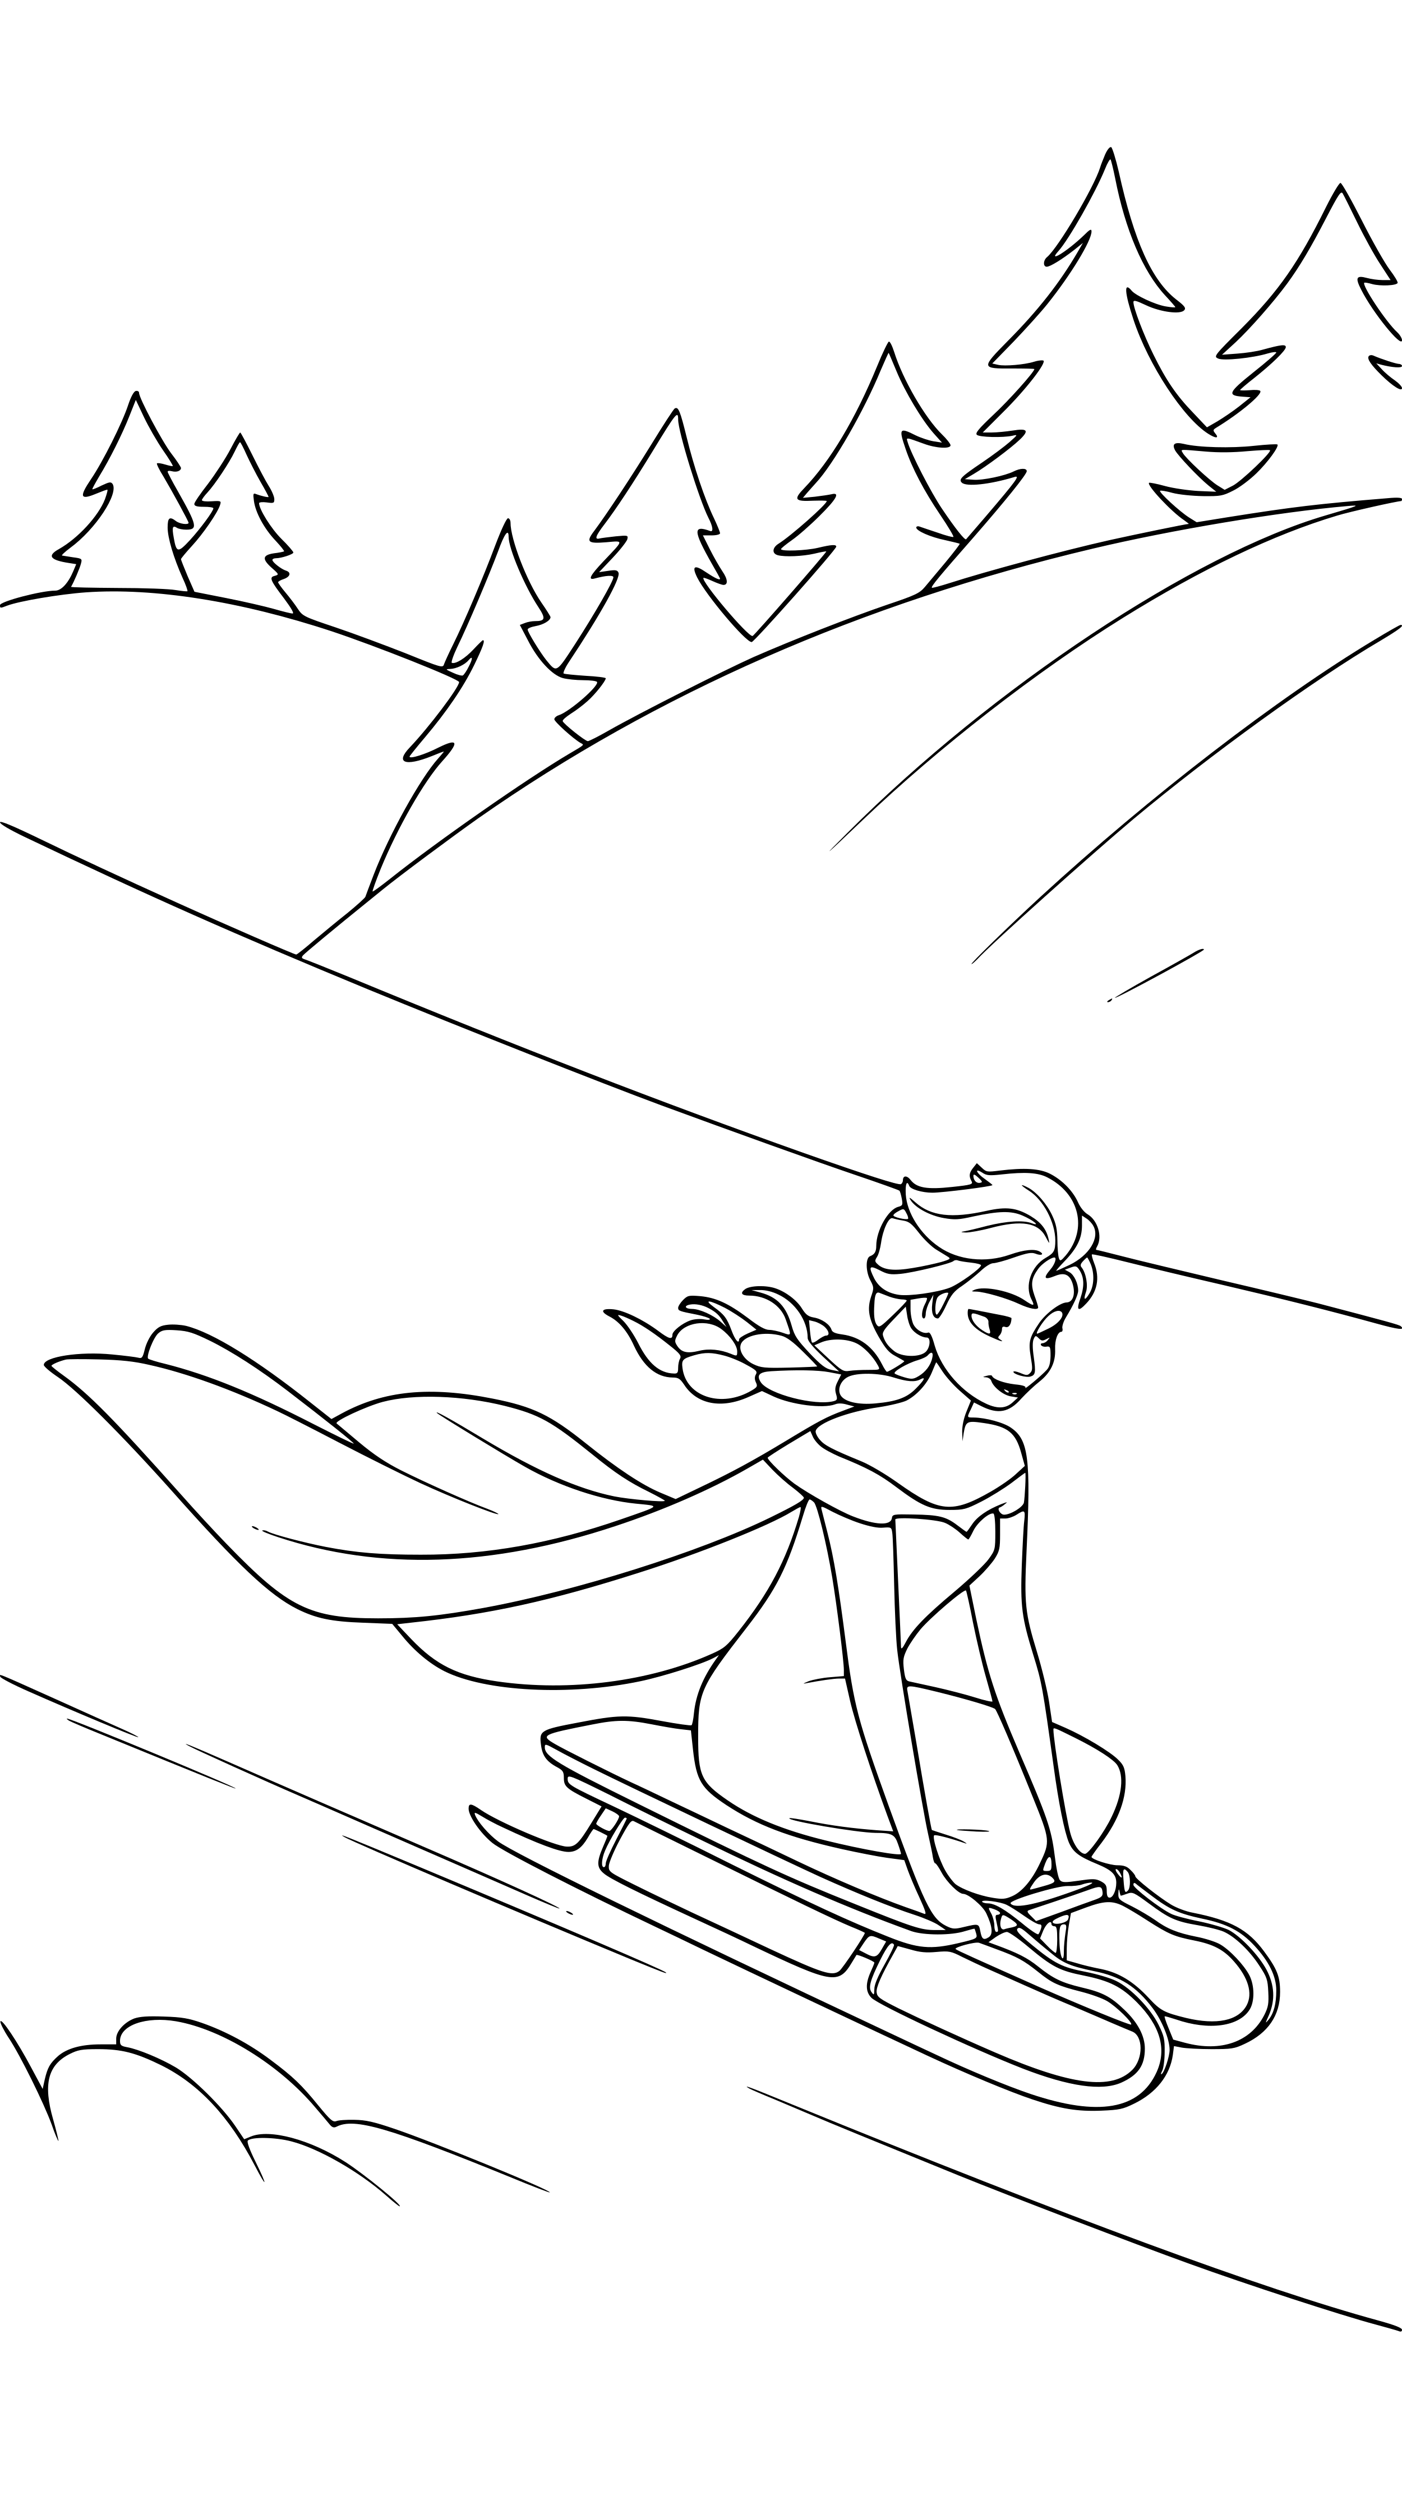 <?xml version="1.0" standalone="no"?>
<!DOCTYPE svg PUBLIC "-//W3C//DTD SVG 20010904//EN"
 "http://www.w3.org/TR/2001/REC-SVG-20010904/DTD/svg10.dtd">
<svg version="1.0" xmlns="http://www.w3.org/2000/svg"
 width="736pt" height="1312pt" viewBox="0 0 736 1312"
 preserveAspectRatio="xMidYMid meet">

<g transform="translate(0,1312) scale(0.1,-0.1)"
fill="#000000" stroke="none">
<path d="M5801 12308 c-10 -24 -22 -54 -26 -68 -33 -105 -220 -420 -278 -469
-21 -17 -22 -51 -2 -51 18 0 81 39 145 89 l45 36 -29 -50 c-93 -159 -206 -304
-365 -464 -142 -144 -141 -146 23 -145 64 0 116 -1 116 -3 0 -15 -135 -166
-217 -242 -76 -72 -94 -94 -85 -103 13 -13 136 -16 187 -5 29 7 29 6 -15 -33
-25 -22 -89 -70 -142 -106 -113 -76 -126 -90 -109 -107 23 -23 146 -10 275 29
33 11 16 -13 -153 -211 -52 -60 -96 -112 -99 -115 -6 -8 -57 56 -127 160 -58
86 -162 288 -180 349 -8 27 -12 27 85 -8 64 -24 140 -28 140 -8 0 7 -20 33
-45 57 -90 88 -206 289 -251 433 -10 31 -22 56 -28 54 -5 -2 -33 -59 -61 -128
-114 -277 -247 -500 -383 -641 -58 -60 -50 -71 47 -66 39 1 71 1 71 -2 0 -17
-188 -183 -252 -223 -34 -21 -37 -52 -5 -61 38 -10 130 -6 192 8 33 8 61 13
63 12 3 -4 -377 -440 -387 -444 -22 -8 -273 289 -258 305 2 2 24 -6 48 -17 24
-11 50 -20 57 -20 25 0 23 30 -6 72 -16 24 -46 76 -66 116 l-36 72 45 0 c26 0
45 5 45 11 0 6 -14 41 -31 77 -50 103 -107 274 -144 426 -34 138 -44 164 -63
152 -6 -3 -61 -88 -123 -189 -107 -173 -233 -364 -300 -454 -44 -58 -34 -67
64 -59 93 8 94 15 -15 -100 -71 -75 -84 -101 -45 -90 59 16 97 18 97 6 0 -21
-100 -194 -200 -349 -101 -155 -97 -153 -152 -86 -32 40 -98 147 -98 161 0 6
19 14 42 18 40 7 78 29 78 47 0 4 -22 39 -49 78 -76 111 -161 331 -161 418 0
12 -6 23 -13 23 -8 0 -35 -58 -67 -142 -62 -166 -162 -401 -221 -520 -23 -46
-44 -93 -48 -104 -6 -21 -13 -19 -201 57 -107 42 -273 104 -368 136 -167 56
-173 59 -199 98 -14 22 -44 61 -65 86 -21 25 -38 49 -38 53 0 4 14 12 30 17
34 12 40 35 11 44 -25 8 -71 44 -71 56 0 5 8 9 18 9 30 0 92 21 92 30 0 5 -28
38 -63 72 -54 54 -117 155 -117 187 0 5 18 7 40 4 37 -5 40 -4 40 17 0 13 -13
44 -29 69 -16 25 -55 99 -87 164 -32 64 -60 117 -63 117 -3 0 -26 -39 -51 -87
-25 -48 -78 -129 -117 -181 -40 -51 -73 -99 -73 -107 0 -11 13 -15 50 -15 28
0 50 -3 50 -8 0 -15 -69 -108 -123 -167 -63 -68 -71 -67 -85 13 -10 55 -6 67
18 51 8 -5 30 -9 48 -9 62 0 56 24 -44 201 -30 52 -54 99 -54 103 0 5 9 6 21
3 26 -7 49 1 49 17 -1 6 -23 40 -51 76 -48 63 -169 290 -169 318 0 7 -7 12
-17 10 -10 -2 -25 -28 -40 -73 -31 -95 -134 -300 -196 -391 -62 -92 -56 -110
26 -76 29 12 56 22 60 22 4 0 -2 -22 -12 -50 -34 -88 -142 -206 -242 -262 -63
-35 -46 -58 53 -73 l38 -6 -15 -36 c-27 -64 -63 -103 -95 -103 -74 0 -290 -57
-290 -76 0 -17 1 -17 37 -3 63 24 275 60 414 70 358 25 812 -47 1289 -204 232
-77 670 -251 670 -267 0 -28 -158 -237 -258 -342 -79 -82 -26 -103 116 -46 34
14 62 25 62 23 0 -1 -14 -18 -30 -36 -93 -103 -257 -399 -338 -609 -22 -58
-42 -110 -44 -117 -2 -6 -44 -44 -94 -85 -51 -40 -130 -106 -177 -145 -46 -40
-88 -73 -92 -73 -10 0 -373 158 -625 272 -290 131 -533 244 -712 331 -151 73
-218 101 -218 91 0 -9 49 -38 128 -76 656 -313 1115 -516 1802 -800 491 -202
1227 -493 1540 -609 375 -138 826 -300 1015 -364 127 -43 233 -81 236 -84 4
-3 9 -22 13 -42 6 -33 4 -37 -18 -43 -53 -13 -116 -124 -116 -205 0 -31 -9
-45 -32 -54 -25 -9 -24 -82 2 -129 18 -35 18 -39 3 -83 -22 -67 -13 -118 39
-210 37 -64 54 -84 88 -102 24 -13 45 -25 47 -27 4 -4 -81 -56 -91 -56 -3 0
-15 18 -26 40 -47 92 -116 143 -208 156 -38 5 -53 12 -57 25 -9 28 -51 57 -93
64 -29 5 -42 15 -62 47 -27 44 -85 88 -139 106 -49 17 -132 15 -159 -4 -28
-20 -20 -34 21 -34 87 0 165 -50 191 -123 32 -91 33 -89 -15 -72 -23 8 -55 15
-71 15 -21 0 -54 18 -111 62 -103 77 -168 107 -250 115 -61 5 -67 4 -91 -20
-14 -14 -26 -33 -26 -41 0 -16 5 -18 98 -36 34 -7 65 -17 68 -22 4 -5 -9 -7
-29 -3 -20 4 -52 2 -72 -5 -42 -14 -95 -56 -95 -75 0 -28 -18 -23 -75 20 -81
60 -179 107 -235 113 -62 6 -72 -11 -22 -37 52 -26 96 -79 130 -154 51 -110
119 -166 203 -167 30 0 39 -6 60 -37 68 -105 197 -129 341 -64 l68 30 62 -29
c94 -43 259 -64 321 -41 17 7 39 6 63 -1 l39 -10 -61 -23 c-84 -31 -127 -54
-294 -155 -179 -108 -288 -167 -454 -246 l-129 -62 -81 34 c-95 40 -224 125
-391 259 -185 148 -275 192 -487 234 -331 66 -572 43 -795 -78 l-53 -29 -109
86 c-283 225 -515 368 -654 403 -26 6 -69 9 -95 6 -38 -4 -53 -12 -79 -42 -18
-21 -36 -58 -43 -87 -11 -44 -15 -49 -34 -44 -11 3 -73 11 -137 17 -170 17
-359 -12 -359 -55 0 -8 33 -36 73 -63 95 -63 341 -309 598 -597 348 -392 514
-548 659 -621 99 -49 177 -66 347 -72 l152 -6 53 -64 c65 -80 145 -146 220
-184 215 -108 659 -131 1030 -53 115 24 321 89 382 121 l30 16 -17 -24 c-67
-94 -104 -184 -114 -280 -3 -33 -9 -62 -13 -64 -4 -3 -75 7 -156 22 -182 34
-227 33 -439 -8 -197 -37 -205 -42 -195 -117 7 -57 29 -88 86 -118 29 -16 34
-24 34 -55 0 -44 12 -56 117 -109 l81 -41 -54 -88 c-66 -108 -84 -125 -129
-123 -61 2 -360 130 -450 192 -52 36 -65 37 -65 7 0 -39 62 -129 125 -180 54
-44 450 -247 860 -442 50 -24 162 -77 250 -120 225 -108 881 -418 1175 -555
200 -93 430 -189 550 -229 149 -50 238 -64 361 -59 96 4 114 8 173 37 115 56
188 148 203 256 l6 46 41 -8 c23 -4 93 -8 156 -8 105 0 120 2 175 28 122 57
185 149 185 272 0 82 -16 121 -84 213 -85 115 -174 163 -374 203 -35 6 -87 26
-115 43 -64 39 -187 136 -187 148 0 5 -11 20 -25 33 -18 19 -35 25 -69 25 -39
0 -136 31 -136 44 0 3 23 36 52 73 92 122 135 241 126 351 -4 44 -10 59 -39
87 -41 41 -177 123 -275 166 l-71 31 -16 107 c-9 58 -37 174 -62 256 -64 210
-69 255 -56 535 23 487 10 583 -81 646 -39 28 -134 53 -195 54 -38 0 -38 -1
-16 44 l16 35 36 -18 c90 -46 148 -35 213 39 24 26 66 66 94 88 59 47 86 101
83 171 -2 47 13 91 33 91 5 0 8 9 5 19 -2 10 6 36 19 57 39 64 64 118 64 140
0 38 -22 84 -46 97 l-24 13 30 11 c27 10 32 9 46 -12 26 -39 27 -86 6 -148
-23 -65 -13 -75 30 -29 59 62 73 135 42 212 -9 23 -14 43 -12 46 3 3 87 -16
187 -41 100 -25 326 -79 504 -120 321 -75 556 -134 800 -201 119 -33 155 -37
131 -15 -8 8 -72 25 -434 120 -63 16 -290 71 -505 121 -214 51 -450 107 -522
126 -73 19 -135 34 -138 34 -3 0 -1 9 5 19 28 52 2 137 -51 168 -18 11 -38 36
-50 63 -26 58 -81 115 -144 148 -55 29 -137 34 -268 18 -64 -8 -69 -8 -93 15
l-26 24 -19 -24 c-21 -26 -24 -44 -9 -70 9 -17 1 -20 -103 -31 -129 -14 -184
-5 -216 36 -20 26 -41 25 -41 -1 0 -8 -5 -17 -10 -20 -12 -7 -186 49 -515 165
-743 264 -1483 550 -2385 923 -113 46 -215 87 -228 91 -19 6 -21 10 -11 22 10
12 184 156 323 268 21 17 64 52 95 77 87 71 363 276 503 375 934 654 2011
1127 3223 1414 416 99 981 193 1340 224 69 6 65 4 -115 -49 -691 -202 -1750
-904 -2510 -1665 -149 -148 -125 -129 80 67 399 380 911 778 1365 1060 412
256 793 438 1125 537 65 20 315 76 336 76 2 0 4 5 4 11 0 7 -25 9 -77 4 -366
-30 -494 -45 -840 -100 l-161 -26 -40 25 c-49 31 -159 132 -152 140 3 3 33 -2
65 -11 34 -9 104 -16 160 -17 92 -1 104 1 159 29 33 16 87 57 121 90 61 59
121 142 111 152 -3 3 -58 0 -123 -7 -119 -13 -292 -9 -368 10 -49 11 -64 0
-46 -34 17 -30 122 -141 176 -185 l40 -32 -95 4 c-52 3 -130 14 -174 26 -43
12 -81 19 -84 17 -13 -13 118 -153 185 -197 15 -11 26 -19 23 -19 -14 0 -275
-54 -411 -84 -246 -55 -657 -166 -843 -226 -50 -16 -92 -27 -94 -25 -6 6 39
60 219 265 163 187 279 330 279 347 0 17 -34 16 -68 -1 -45 -23 -164 -48 -212
-44 l-45 3 46 27 c62 36 195 135 243 181 50 48 40 60 -39 47 -33 -5 -82 -10
-108 -10 l-48 0 103 103 c123 121 238 270 214 275 -9 2 -31 -1 -49 -7 -48 -15
-152 -24 -187 -16 l-31 7 113 116 c62 65 142 153 177 197 121 151 231 331 231
380 0 16 -8 12 -42 -22 -87 -83 -192 -148 -131 -80 54 60 194 307 244 430 12
31 26 54 29 50 3 -5 14 -48 24 -98 53 -272 146 -489 262 -615 30 -32 54 -60
54 -62 0 -3 -23 -1 -52 4 -56 10 -156 57 -177 82 -42 51 -38 -9 10 -154 78
-235 261 -514 392 -597 41 -26 59 -24 36 3 -12 15 -11 18 4 28 122 74 245 176
233 194 -3 5 -28 7 -56 4 -27 -2 -50 -2 -50 1 0 2 33 31 73 62 97 77 167 146
167 163 0 16 -25 13 -120 -13 -30 -9 -91 -18 -135 -21 l-80 -6 72 66 c74 69
199 211 269 306 66 90 123 186 205 344 67 129 79 146 88 130 6 -10 41 -80 77
-154 36 -74 90 -172 120 -217 l54 -83 -43 0 c-23 0 -59 5 -81 11 -56 15 -63 2
-30 -62 59 -118 213 -308 214 -265 0 10 -11 29 -25 42 -59 54 -186 246 -173
260 2 2 21 -1 41 -7 44 -12 129 -8 134 6 2 6 -17 37 -42 70 -25 33 -91 149
-146 258 -55 108 -105 197 -112 197 -7 0 -41 -57 -76 -127 -145 -293 -247
-439 -443 -636 -146 -145 -147 -148 -123 -159 28 -13 182 3 261 27 24 7 44 9
44 5 0 -5 -54 -52 -121 -105 -131 -105 -138 -121 -56 -127 l42 -3 -60 -48
c-33 -26 -85 -61 -115 -79 l-54 -31 -71 75 c-89 92 -143 171 -210 307 -51 103
-105 244 -105 275 0 12 13 9 66 -16 76 -36 182 -50 201 -26 10 11 2 22 -41 55
-129 100 -222 305 -303 672 -16 69 -34 126 -40 129 -8 2 -21 -15 -32 -40z
m-1094 -1138 c45 -108 131 -252 194 -324 l44 -49 -45 7 c-24 4 -66 18 -93 31
-85 43 -90 37 -53 -71 34 -101 96 -219 181 -345 42 -62 73 -114 70 -117 -2 -3
-40 7 -82 22 -43 14 -86 29 -95 32 -10 4 -18 1 -18 -5 0 -17 74 -50 152 -66
39 -9 74 -17 76 -19 2 -2 -32 -46 -75 -98 -43 -51 -91 -109 -108 -129 -27 -32
-49 -43 -195 -92 -188 -64 -500 -186 -705 -276 -152 -68 -601 -295 -759 -385
-54 -31 -104 -56 -110 -56 -14 0 -128 91 -132 105 -2 6 18 23 44 40 26 16 65
46 86 65 39 34 96 106 96 120 0 4 -48 10 -106 13 -58 4 -110 9 -115 12 -4 3 7
29 26 58 169 254 273 442 262 471 -6 14 -15 16 -54 10 l-48 -7 71 75 c39 41
73 85 77 97 5 22 4 22 -61 16 -37 -4 -75 -9 -84 -11 -29 -8 -21 14 25 74 61
80 148 212 252 382 124 204 135 217 135 168 0 -64 110 -419 159 -516 24 -46
27 -76 9 -69 -91 33 -89 1 9 -172 24 -41 43 -76 43 -78 0 -10 -24 1 -71 32
-64 44 -79 35 -49 -26 47 -94 254 -339 286 -339 13 0 444 485 444 501 0 12
-24 11 -95 -6 -63 -15 -195 -20 -195 -7 0 4 26 25 57 47 32 22 97 79 145 127
90 89 110 126 63 114 -13 -3 -53 -9 -87 -13 l-63 -6 20 24 c11 13 33 37 48 54
91 97 253 379 341 593 22 51 40 91 41 90 2 -2 20 -46 42 -98z m-3852 -412 c31
-44 54 -82 52 -84 -2 -2 -20 2 -40 8 -20 6 -39 9 -43 6 -3 -3 12 -34 34 -69
45 -76 132 -235 132 -243 0 -12 -47 -6 -66 9 -34 26 -44 18 -44 -34 0 -53 31
-158 78 -263 17 -36 28 -68 26 -71 -2 -2 -30 1 -62 6 -31 6 -168 11 -304 11
-137 1 -247 3 -245 6 14 23 47 100 52 122 7 25 5 27 -42 33 -26 4 -52 8 -57 9
-5 1 14 19 42 40 133 97 256 284 223 336 -9 12 -16 11 -57 -8 -25 -13 -48 -22
-49 -20 -2 2 15 32 36 68 55 90 120 219 159 318 l33 83 43 -91 c24 -50 68
-127 99 -172z m439 -24 c17 -37 49 -100 73 -142 24 -41 43 -77 43 -80 0 -4
-37 4 -66 15 -15 6 -16 1 -11 -36 8 -61 54 -146 113 -208 28 -30 48 -55 45
-57 -3 -2 -27 -7 -53 -10 -60 -9 -63 -30 -13 -75 41 -36 41 -37 15 -44 -28 -7
-19 -26 52 -119 38 -51 53 -78 44 -78 -9 0 -53 11 -98 24 -46 13 -158 39 -250
57 l-167 33 -36 82 c-19 45 -35 86 -35 89 0 4 26 35 57 69 59 64 135 174 148
215 7 22 6 23 -44 20 -28 -2 -51 0 -51 6 0 5 13 23 29 40 39 42 115 156 143
215 13 27 25 49 28 49 3 0 18 -29 34 -65z m5036 16 c68 -6 144 -5 218 2 62 5
116 8 119 5 10 -10 -152 -164 -195 -186 l-43 -22 -37 23 c-41 25 -169 144
-183 171 -11 20 -21 19 121 7z m-3660 -447 c0 -62 84 -260 156 -369 40 -61 37
-74 -18 -74 -15 0 -38 -4 -53 -10 l-26 -10 43 -82 c52 -102 127 -182 183 -197
22 -6 70 -11 107 -11 37 0 69 -4 72 -9 13 -20 -146 -158 -201 -175 -13 -4 -23
-14 -23 -21 0 -13 99 -102 137 -124 21 -11 25 -8 -57 -56 -222 -131 -696 -461
-943 -658 -48 -38 -89 -68 -91 -66 -2 2 17 56 43 120 88 214 226 457 323 564
91 101 84 123 -21 71 -68 -35 -151 -61 -151 -47 0 3 37 49 81 101 114 135 201
262 259 381 45 93 58 129 45 129 -2 0 -25 -22 -50 -49 -44 -47 -93 -77 -113
-70 -5 2 8 40 29 84 54 110 168 379 214 502 33 92 55 121 55 76z m-209 -681
c-11 -23 -25 -43 -31 -47 -5 -3 -29 3 -52 14 -40 18 -41 19 -15 20 32 1 77 22
97 46 22 26 23 9 1 -33z m2798 -2666 c123 14 191 9 238 -15 170 -86 214 -271
98 -410 -26 -30 -30 -32 -36 -15 -4 11 -8 53 -8 94 -1 58 -7 87 -27 130 -27
59 -82 123 -126 146 -46 24 -44 15 3 -15 76 -48 139 -167 139 -262 0 -53 -7
-66 -49 -90 -78 -44 -113 -147 -76 -219 19 -37 12 -37 -37 -4 -68 47 -210 77
-263 54 -17 -7 -16 -9 10 -9 43 -1 161 -35 225 -65 54 -25 100 -34 100 -18 0
4 -8 32 -19 61 -21 60 -17 91 19 141 18 26 67 60 85 60 14 0 3 -35 -20 -62
-41 -48 -33 -58 26 -34 48 19 75 6 90 -42 16 -54 2 -97 -32 -98 -34 -1 -108
-57 -143 -107 -52 -77 -58 -99 -45 -178 10 -60 10 -72 -3 -85 -14 -14 -19 -14
-52 0 -20 8 -36 11 -36 6 0 -13 67 -32 89 -25 27 8 29 21 18 102 -7 47 -7 79
-1 94 9 20 11 21 27 5 14 -14 20 -15 39 -5 21 11 22 11 9 -4 -7 -10 -20 -17
-28 -17 -8 0 -11 -5 -8 -10 4 -6 16 -10 28 -8 20 3 22 -1 22 -49 -1 -37 -6
-58 -20 -73 -26 -29 -121 -108 -112 -94 4 8 -13 14 -55 18 -59 7 -112 26 -120
44 -1 5 -14 5 -28 1 -23 -6 -23 -7 -3 -8 12 -1 24 -9 27 -19 11 -33 64 -75
103 -81 l37 -6 -24 -22 c-37 -36 -81 -39 -142 -11 -127 59 -234 179 -271 305
-14 51 -25 72 -34 69 -23 -9 -62 12 -78 43 -8 17 -15 52 -15 80 l0 49 41 7
c22 4 42 5 45 2 2 -2 -2 -17 -11 -33 -17 -33 -20 -74 -5 -74 6 0 10 12 10 28
1 15 10 43 21 62 l19 35 -6 -48 c-6 -47 5 -77 30 -77 6 0 26 31 43 68 26 56
41 75 85 104 29 20 72 55 96 77 25 24 53 41 66 41 12 0 62 13 109 30 70 24 92
28 113 20 30 -12 47 -4 24 10 -26 17 -84 11 -158 -15 -128 -45 -273 -29 -373
41 -98 67 -168 179 -174 275 -3 55 6 77 18 45 7 -18 68 -36 122 -36 53 0 315
33 315 40 -1 3 -19 17 -40 32 -45 31 -57 61 -13 33 22 -15 37 -16 102 -9z
m-114 -44 c-19 -4 -35 13 -35 37 0 10 8 7 26 -10 22 -20 23 -25 9 -27z m-378
-189 c-8 -7 -77 8 -77 18 0 5 12 15 28 23 25 14 28 13 40 -11 8 -13 11 -27 9
-30z m973 -38 c34 -63 -22 -154 -125 -204 -36 -17 -68 -31 -70 -31 -3 0 18 24
46 53 64 67 89 119 89 185 l0 52 23 -15 c13 -8 30 -26 37 -40z m-1000 29 c32
-5 46 -16 85 -66 25 -32 65 -71 89 -86 24 -15 52 -32 62 -38 17 -10 12 -14
-36 -28 -30 -8 -96 -23 -147 -31 -99 -17 -156 -11 -187 21 -14 13 -14 18 -2
37 8 12 17 45 21 72 10 72 41 139 61 131 9 -3 33 -9 54 -12z m986 -229 c20
-49 18 -114 -7 -154 -24 -40 -33 -36 -18 8 12 34 0 100 -23 129 -8 9 -6 18 7
32 10 11 20 20 22 20 2 0 11 -16 19 -35z m-628 8 c28 -3 52 -9 52 -14 0 -16
-117 -100 -165 -118 -68 -25 -212 -45 -266 -37 -61 9 -104 38 -129 85 -32 64
-27 72 28 44 40 -21 56 -24 109 -19 71 7 263 54 278 67 5 5 16 7 25 3 8 -3 39
-8 68 -11z m-1013 -167 c89 -41 155 -138 155 -228 0 -16 25 -46 82 -100 l83
-76 -40 8 c-32 7 -55 25 -116 89 -65 70 -78 89 -93 143 -28 100 -75 150 -164
174 l-47 13 45 0 c27 1 65 -8 95 -23z m585 -12 c19 -7 47 -13 63 -14 15 0 27
-3 27 -6 0 -4 -32 -38 -72 -76 -66 -63 -73 -68 -85 -52 -13 18 -17 50 -13 109
2 51 10 67 28 59 10 -4 33 -13 52 -20z m283 -38 c-15 -31 -31 -56 -35 -56 -13
0 -9 75 5 92 10 14 46 28 55 22 2 -1 -9 -27 -25 -58z m-1148 -20 c36 -19 88
-53 116 -75 l50 -40 -46 -20 c-25 -11 -45 -25 -45 -30 0 -29 -21 -5 -40 47
-24 64 -38 83 -94 123 -54 40 -22 36 59 -5z m-85 -2 c38 -20 55 -36 75 -69
l19 -30 -30 27 c-38 35 -111 68 -151 68 -37 0 -45 17 -10 23 28 5 65 -2 97
-19z m1064 -106 c17 -25 55 -48 81 -48 23 0 18 -54 -6 -76 -32 -29 -125 -27
-164 4 -33 26 -49 48 -59 80 -6 18 4 34 56 88 l63 66 7 -45 c3 -24 13 -56 22
-69z m791 83 c12 -21 -19 -59 -71 -84 -30 -15 -57 -27 -59 -27 -12 0 30 67 58
92 29 28 61 36 72 19z m-2250 -44 c53 -26 116 -69 192 -130 52 -41 61 -53 53
-68 -6 -10 -10 -31 -10 -48 0 -26 -4 -31 -22 -30 -76 2 -134 52 -188 160 -22
43 -56 94 -77 115 -34 33 -35 36 -13 29 14 -4 43 -17 65 -28z m1003 -30 c25
-23 29 -47 8 -47 -7 0 -25 -10 -40 -21 -15 -12 -30 -19 -33 -15 -4 3 -8 31
-11 62 l-5 55 29 -7 c16 -4 39 -16 52 -27z m-541 -13 c47 -35 83 -87 83 -117
0 -25 -1 -26 -32 -13 -56 23 -116 29 -168 16 -62 -15 -92 -8 -114 25 -15 23
-15 28 -1 56 36 69 161 87 232 33z m-2685 -61 c114 -56 263 -152 409 -264 193
-148 349 -272 346 -276 -2 -2 -96 44 -208 101 -325 167 -555 260 -779 317 -47
11 -88 24 -92 28 -12 11 29 115 54 134 19 16 35 19 95 15 62 -4 88 -13 175
-55z m3001 26 c27 -7 62 -33 113 -84 41 -40 74 -75 74 -77 0 -1 -66 -4 -146
-6 -131 -3 -149 -1 -189 18 -48 23 -78 70 -66 104 17 48 124 70 214 45z m392
-39 c40 -19 88 -69 114 -117 12 -23 11 -23 -51 -23 -35 0 -79 -2 -98 -5 -32
-5 -41 0 -110 64 l-75 70 35 15 c51 22 135 20 185 -4z m-693 -65 c31 -8 83
-29 116 -48 52 -28 59 -35 50 -51 -7 -12 -7 -26 0 -41 10 -21 7 -26 -22 -43
-157 -93 -343 -34 -363 116 -6 44 0 51 62 69 56 16 92 15 157 -2z m1092 -12
c-8 -39 -36 -75 -72 -96 -27 -16 -36 -17 -74 -6 -24 7 -47 16 -51 20 -11 9 65
54 121 70 23 7 47 18 53 26 19 22 30 15 23 -14z m-4109 -37 c190 -42 429 -128
670 -242 33 -15 180 -90 326 -166 146 -76 337 -171 425 -212 162 -75 403 -170
410 -163 3 2 -24 15 -58 28 -93 34 -328 139 -453 202 -79 40 -141 81 -220 147
-60 51 -114 95 -118 99 -12 12 156 90 242 113 163 43 419 34 641 -21 182 -46
243 -80 460 -255 121 -99 195 -147 298 -197 45 -23 82 -43 82 -46 0 -9 -190 8
-265 23 -191 39 -406 134 -690 304 -166 100 -260 152 -240 133 15 -14 356
-222 460 -281 181 -103 403 -176 583 -194 131 -13 136 -8 -80 -83 -361 -125
-701 -186 -1049 -185 -215 0 -338 10 -499 41 -113 22 -272 64 -303 80 -10 6
-23 9 -30 6 -7 -2 31 -18 83 -35 535 -176 1123 -157 1770 58 249 82 502 192
695 303 l80 46 50 -53 c28 -29 76 -72 108 -95 31 -24 57 -47 57 -52 0 -13 -48
-41 -177 -104 -368 -180 -1022 -386 -1503 -474 -232 -42 -359 -55 -555 -55
-358 0 -471 55 -795 390 -63 65 -171 182 -239 259 -352 395 -486 531 -617 625
-35 25 -63 48 -64 51 0 7 39 24 75 33 11 3 90 3 175 1 116 -3 183 -10 265 -29z
m4164 -36 c18 -27 58 -72 90 -100 l58 -51 -23 -57 c-15 -36 -23 -75 -23 -107
l2 -50 6 43 c11 63 17 66 106 53 126 -18 167 -51 196 -157 l19 -68 -47 -43
c-25 -24 -85 -65 -132 -92 -203 -116 -269 -109 -489 47 -63 45 -146 94 -190
112 -156 64 -193 84 -218 113 -14 16 -24 37 -22 46 8 41 169 102 331 125 59 9
125 25 146 35 54 28 108 87 133 148 12 29 22 53 23 53 1 0 16 -22 34 -50z
m-596 -2 l63 -12 -18 -36 c-14 -27 -16 -43 -9 -67 8 -27 6 -32 -12 -37 -98
-26 -342 37 -383 99 -24 37 -9 54 54 58 132 8 247 6 305 -5z m339 -28 c71 -22
110 -25 139 -10 31 17 22 -3 -23 -48 -47 -48 -101 -68 -213 -78 -88 -8 -159 8
-181 41 -20 31 -2 79 39 99 46 22 161 21 239 -4z m603 -78 c-3 -3 -11 0 -18 7
-9 10 -8 11 6 5 10 -3 15 -9 12 -12z m42 -8 c-3 -3 -12 -4 -19 -1 -8 3 -5 6 6
6 11 1 17 -2 13 -5z m-1029 -275 c16 -14 61 -38 98 -54 146 -59 212 -94 299
-160 130 -98 181 -120 280 -120 75 0 86 3 167 44 47 24 118 68 157 97 39 30
72 54 73 54 5 0 -2 -132 -7 -157 -6 -24 -70 -63 -104 -63 -19 0 -39 32 -23 38
5 1 18 9 28 18 16 12 13 12 -21 -1 -72 -29 -125 -65 -152 -106 -14 -21 -27
-39 -29 -39 -2 0 -24 16 -49 35 -59 45 -96 54 -230 56 -104 2 -110 1 -113 -19
-6 -41 -86 -37 -204 9 -68 26 -237 121 -308 172 -54 40 -140 123 -140 136 0 3
51 36 112 73 l112 67 12 -27 c6 -16 25 -39 42 -53z m-35 -294 c18 -18 67 -221
96 -395 24 -145 61 -440 61 -485 l0 -32 -72 -6 c-40 -3 -91 -13 -113 -21 -31
-13 -33 -15 -10 -10 68 13 142 24 170 24 l31 0 27 -119 c25 -108 113 -376 195
-600 l31 -83 -87 6 c-129 10 -235 24 -350 47 -57 11 -106 19 -108 16 -14 -13
356 -76 452 -77 85 0 101 -8 118 -58 9 -25 16 -49 16 -52 0 -13 -209 24 -395
70 -221 54 -386 122 -514 210 -140 96 -156 131 -156 335 0 235 10 257 253 570
160 206 214 314 297 588 14 48 30 87 35 87 5 0 15 -7 23 -15z m241 -110 c52
-17 95 -26 123 -23 41 3 43 2 47 -27 3 -16 7 -140 10 -275 3 -135 10 -288 16
-340 13 -123 135 -848 162 -965 11 -49 23 -105 25 -122 3 -18 8 -33 13 -33 4
0 19 -22 34 -50 26 -48 89 -110 112 -110 28 0 104 -64 122 -103 32 -68 36
-110 12 -125 -27 -17 -36 -10 -44 33 -8 39 -9 39 -86 21 -49 -12 -59 -11 -92
5 -80 40 -115 113 -304 634 -161 447 -182 525 -224 855 -38 295 -62 442 -96
575 -14 55 -28 110 -31 122 -5 21 -2 20 58 -12 35 -18 100 -46 143 -60z m-320
33 c-69 -231 -156 -396 -317 -600 -62 -78 -75 -89 -140 -118 -324 -145 -746
-200 -1127 -145 -208 30 -321 86 -451 222 l-74 78 70 8 c418 45 734 114 1201
263 313 99 681 246 799 319 22 13 43 25 47 25 4 0 0 -23 -8 -52z m1183 -20
c-4 -29 -9 -134 -13 -233 -8 -216 0 -276 61 -473 44 -142 48 -165 106 -582 26
-193 57 -345 80 -400 22 -51 52 -74 152 -115 74 -31 97 -54 97 -97 0 -39 -17
-78 -35 -78 -10 0 -15 10 -15 35 0 29 -5 37 -31 51 -28 14 -41 14 -116 3 -71
-10 -86 -10 -98 2 -9 8 -20 62 -29 135 -17 134 -38 196 -184 534 -131 306
-166 414 -227 702 l-36 176 52 48 c29 27 65 69 81 93 25 40 28 54 28 128 l0
83 28 0 c15 0 41 9 57 19 45 29 48 26 42 -31z m-152 -59 c0 -91 -1 -95 -35
-142 -19 -27 -98 -102 -176 -168 -158 -132 -224 -201 -259 -268 -16 -31 -24
-40 -25 -26 0 11 -7 164 -15 340 -8 176 -15 325 -15 330 0 15 218 1 261 -18
20 -8 55 -31 77 -51 22 -20 42 -36 45 -36 3 0 15 21 27 46 21 43 83 96 105 90
6 -2 10 -43 10 -97z m-117 -476 c18 -89 48 -217 67 -283 19 -67 35 -125 35
-130 0 -4 -42 5 -92 21 -51 16 -145 40 -208 54 -63 14 -125 27 -137 30 -17 4
-22 15 -28 64 -6 51 -3 65 18 108 14 27 45 72 69 101 51 61 230 214 239 204 3
-4 20 -80 37 -169z m-188 -363 c150 -37 292 -79 304 -90 10 -10 87 -188 198
-463 91 -225 92 -232 37 -347 -41 -87 -93 -149 -145 -172 -36 -16 -52 -17
-101 -9 -71 11 -162 45 -197 72 -13 11 -38 43 -54 72 -32 56 -69 173 -58 184
6 6 88 -16 161 -41 13 -5 12 -2 -5 8 -14 9 -56 25 -95 37 -38 12 -71 23 -73
24 -3 3 -36 183 -81 455 -23 135 -44 257 -47 273 -7 35 -1 35 156 -3z m-1500
-170 c56 -11 125 -23 154 -26 l53 -6 11 -102 c18 -161 42 -202 175 -290 160
-105 325 -168 606 -231 81 -18 188 -39 238 -46 l90 -12 18 -51 c10 -28 37 -93
61 -144 33 -72 39 -92 26 -87 -9 4 -53 20 -97 35 -144 51 -373 148 -568 241
-106 51 -271 129 -367 174 -96 46 -233 111 -305 145 -71 34 -163 78 -203 96
-115 54 -350 172 -398 200 -79 46 -70 51 196 103 124 25 187 25 310 1z m2221
-70 c119 -59 205 -115 224 -144 36 -57 26 -157 -29 -271 -37 -79 -121 -195
-140 -195 -27 0 -62 50 -78 112 -24 90 -88 483 -88 540 0 13 4 11 111 -42z
m-2526 -164 c200 -99 999 -479 1191 -567 198 -89 371 -159 497 -200 49 -16
105 -40 125 -54 l37 -25 -56 0 c-74 0 -117 14 -417 135 -356 143 -468 194
-1143 528 -419 207 -489 249 -489 296 0 20 3 19 63 -14 34 -19 121 -64 192
-99z m565 -373 c430 -210 773 -359 1105 -479 63 -22 209 -23 280 0 27 8 50 14
51 13 1 -1 5 -13 9 -27 6 -24 3 -26 -95 -49 -145 -34 -212 -28 -365 33 -205
81 -405 173 -830 384 -225 113 -500 247 -610 299 -237 112 -245 116 -245 147
0 23 11 19 213 -81 116 -59 336 -167 487 -240z m-430 124 c0 -16 -41 -77 -51
-77 -15 0 -69 30 -69 38 0 4 11 24 25 44 l25 37 35 -16 c19 -9 35 -21 35 -26z
m-615 -56 c191 -90 302 -131 349 -131 41 0 70 21 102 75 14 25 28 45 30 45 5
0 66 -30 72 -35 2 -1 -9 -28 -23 -60 -33 -77 -33 -107 5 -138 32 -28 174 -98
475 -237 105 -48 244 -113 310 -145 412 -196 447 -202 516 -87 12 20 24 39 25
41 4 5 94 -33 94 -40 0 -4 -9 -26 -20 -50 -27 -61 -26 -104 5 -135 38 -38 533
-269 794 -371 243 -94 415 -119 517 -74 89 40 124 90 124 179 0 66 -37 137
-108 204 -72 69 -114 91 -225 117 -104 25 -148 46 -229 111 -55 44 -106 70
-221 112 l-38 14 38 27 c22 15 48 27 59 27 10 0 62 -36 114 -80 124 -104 164
-124 290 -149 136 -28 196 -58 278 -140 123 -124 158 -246 104 -366 -90 -198
-306 -235 -663 -115 -122 41 -327 126 -489 203 -52 24 -169 79 -260 122 -1190
560 -1957 935 -2045 1000 -50 37 -107 103 -121 139 -6 16 -1 15 37 -8 24 -15
71 -40 104 -55z m655 44 c0 -2 -25 -52 -55 -110 -30 -58 -55 -114 -55 -125 0
-11 -4 -20 -10 -20 -15 0 -12 43 6 86 23 56 95 174 105 174 5 0 9 -2 9 -5z
m425 -205 c468 -231 661 -324 752 -362 40 -16 73 -31 73 -33 0 -12 -115 -184
-133 -199 -37 -30 -88 -14 -363 114 -143 67 -326 153 -409 191 -82 39 -215
102 -295 142 -143 71 -145 72 -144 104 1 17 27 79 58 137 48 89 60 105 74 97
9 -5 184 -91 387 -191z m1805 -36 c0 -29 -3 -34 -24 -34 -24 0 -24 0 -9 40 18
46 33 44 33 -6z m360 -45 c16 -30 8 -31 -13 -3 -10 13 -13 24 -8 24 6 0 15 -9
21 -21z m40 6 c15 -18 16 -83 1 -98 -15 -15 -18 -9 -23 56 -5 58 0 68 22 42z
m-395 -31 c20 -20 13 -27 -45 -43 -25 -7 -53 -15 -63 -17 -15 -5 -13 2 10 35
31 45 69 54 98 25z m150 -55 c-222 -83 -350 -111 -370 -79 -10 16 245 93 300
91 28 -1 62 3 75 8 14 5 36 10 50 10 14 0 -10 -13 -55 -30z m369 -38 c96 -73
145 -95 266 -121 131 -27 204 -65 276 -143 76 -82 114 -160 114 -234 0 -70
-13 -119 -40 -153 -19 -23 -19 -22 2 25 33 78 29 156 -13 236 -40 76 -137 177
-198 209 -24 12 -95 33 -158 46 -62 12 -128 30 -145 39 -57 27 -198 136 -198
152 0 11 4 13 13 6 6 -6 43 -33 81 -62z m-256 18 c2 -20 -4 -27 -40 -40 -24
-8 -103 -37 -176 -64 l-133 -48 -26 26 c-21 20 -23 27 -12 31 8 3 68 23 134
45 66 22 145 49 175 60 65 24 74 23 78 -10z m96 -19 c2 0 17 5 34 11 28 10 35
6 114 -52 105 -78 140 -94 258 -114 52 -9 113 -24 135 -34 58 -26 136 -100
186 -178 40 -60 44 -74 47 -138 3 -61 0 -79 -21 -121 -72 -141 -227 -196 -415
-146 l-63 17 -24 59 c-14 33 -23 61 -21 63 1 2 28 -6 59 -16 173 -60 333 -38
388 53 26 43 25 125 -2 178 -27 53 -103 134 -154 163 -22 13 -78 31 -125 40
-100 20 -154 42 -218 89 -26 18 -80 50 -119 70 -69 34 -73 38 -72 69 1 23 3
26 6 10 2 -13 6 -23 7 -23z m-599 -48 c17 -8 58 -34 92 -58 34 -24 69 -44 78
-44 12 0 15 -6 10 -22 -4 -13 -10 -26 -14 -30 -4 -4 -43 22 -86 58 -90 73
-143 104 -179 104 -14 0 -27 4 -30 8 -8 14 96 1 129 -16z m610 -5 c22 -11 81
-46 130 -78 111 -71 139 -83 245 -104 100 -20 154 -48 208 -110 75 -85 99
-167 67 -229 -43 -82 -158 -106 -320 -67 -113 28 -133 38 -195 105 -80 86
-156 132 -248 151 -42 8 -101 22 -129 31 l-53 15 0 61 c0 34 5 90 11 124 l11
63 81 30 c93 34 135 36 192 8z m-645 -38 c0 -5 -6 -9 -14 -9 -11 0 -12 -8 -5
-37 11 -49 11 -53 -1 -53 -5 0 -10 15 -10 33 0 17 -7 45 -15 61 -20 37 -20 37
15 25 17 -6 30 -15 30 -20z m357 -33 c-7 -18 -66 -31 -79 -18 -7 7 4 16 33 29
43 19 56 16 46 -11z m-302 2 c42 -28 43 -36 8 -44 -16 -3 -34 -7 -41 -10 -17
-5 -26 20 -18 51 8 30 8 30 51 3z m215 -28 c0 -5 7 -10 15 -10 12 0 15 -14 15
-70 0 -38 -4 -70 -8 -70 -4 0 -25 17 -45 38 l-37 38 17 42 c16 37 43 58 43 32z
m73 -47 c-4 -27 -8 -67 -8 -91 1 -73 -20 -40 -23 38 -3 83 1 100 23 100 14 0
15 -7 8 -47z m-80 -100 c66 -56 106 -73 232 -99 136 -27 221 -81 306 -194 49
-65 89 -163 89 -219 0 -34 -28 -119 -42 -127 -5 -4 -4 4 3 17 7 13 13 58 13
99 1 66 -3 84 -32 143 -42 85 -146 193 -223 230 -30 15 -101 36 -157 47 -126
24 -165 44 -281 139 -71 58 -88 77 -80 88 9 10 21 4 60 -30 27 -23 77 -66 112
-94z m-897 72 l36 -15 -23 -40 c-25 -44 -38 -48 -86 -22 l-33 17 25 38 c29 42
32 43 81 22z m616 -56 c107 -39 143 -59 217 -118 74 -60 103 -73 228 -105 51
-13 112 -35 135 -49 48 -28 135 -113 126 -123 -6 -5 -257 98 -478 195 -335
149 -436 194 -443 201 -11 9 103 40 123 33 8 -3 50 -18 92 -34z m-539 24 c3
-5 -20 -51 -49 -103 -36 -64 -54 -106 -54 -130 -1 -32 -2 -33 -14 -17 -19 24
-8 63 45 170 39 78 60 101 72 80z m223 -38 c67 6 76 4 135 -26 35 -17 98 -47
139 -65 41 -18 131 -58 200 -89 69 -31 179 -79 245 -106 66 -28 156 -67 200
-86 44 -19 92 -39 107 -45 60 -22 61 -143 2 -202 -108 -108 -321 -81 -719 91
-183 79 -402 180 -510 233 -97 49 -110 58 -113 83 -3 26 23 86 89 203 l22 40
66 -18 c50 -15 83 -18 137 -13z"/>
<path d="M4781 6820 c26 -40 100 -80 173 -93 58 -10 79 -9 154 8 135 29 200
31 260 5 56 -24 98 -59 48 -40 -45 17 -132 11 -234 -14 -53 -14 -108 -27 -122
-29 -19 -3 -16 -5 11 -6 19 0 78 10 130 24 163 43 250 28 289 -48 19 -36 21
-38 15 -12 -11 53 -40 89 -94 122 -74 44 -127 51 -231 28 -184 -41 -293 -28
-374 44 -32 28 -37 31 -25 11z"/>
<path d="M5080 6229 c0 -49 39 -89 119 -125 55 -25 77 -31 51 -14 -12 7 -12
12 -2 22 6 6 12 20 12 31 0 13 5 17 19 12 17 -5 30 15 31 46 0 4 -28 12 -62
18 -118 23 -159 31 -163 31 -3 0 -5 -9 -5 -21z m87 -20 c12 -4 22 -16 22 -26
-1 -10 2 -28 6 -40 9 -28 -1 -29 -38 -5 -35 23 -56 52 -57 75 0 19 7 18 67 -4z"/>
<path d="M1330 5100 c8 -5 20 -10 25 -10 6 0 3 5 -5 10 -8 5 -19 10 -25 10 -5
0 -3 -5 5 -10z"/>
<path d="M5025 3515 c6 -2 51 -5 100 -8 50 -2 79 -1 65 3 -24 8 -186 12 -165
5z"/>
<path d="M7185 11250 c-9 -14 12 -45 68 -100 57 -56 107 -88 107 -67 0 8 -17
26 -38 41 -21 14 -52 40 -68 58 l-29 31 25 -7 c58 -15 110 -19 110 -7 0 6 -8
11 -17 11 -16 1 -91 25 -134 44 -10 4 -20 2 -24 -4z"/>
<path d="M7215 9762 c-505 -303 -1179 -822 -1755 -1351 -164 -151 -369 -351
-360 -351 4 0 17 12 31 26 72 79 600 551 819 735 406 339 948 731 1293 934
104 62 134 85 109 85 -4 0 -66 -35 -137 -78z"/>
<path d="M6265 8119 c-16 -10 -117 -67 -223 -125 -106 -59 -191 -109 -189
-111 6 -6 467 244 467 253 0 9 -27 1 -55 -17z"/>
<path d="M5820 7870 c-9 -6 -10 -10 -3 -10 6 0 15 5 18 10 8 12 4 12 -15 0z"/>
<path d="M2 4319 c2 -7 69 -42 149 -77 230 -102 571 -244 575 -240 2 2 -36 22
-84 43 -48 21 -206 92 -352 158 -321 144 -294 133 -288 116z"/>
<path d="M364 4088 c11 -6 83 -37 160 -68 570 -233 710 -289 713 -287 6 7
-865 368 -885 367 -4 0 2 -6 12 -12z"/>
<path d="M992 3956 c25 -15 406 -187 578 -261 41 -18 201 -87 355 -155 154
-67 366 -160 470 -205 105 -46 268 -117 364 -159 96 -42 176 -75 178 -73 6 6
-307 149 -699 318 -391 169 -769 333 -1033 449 -224 98 -256 110 -213 86z"/>
<path d="M1810 3477 c51 -29 924 -402 1500 -640 171 -70 197 -80 185 -69 -16
14 -546 241 -1295 554 -396 165 -433 180 -390 155z"/>
<path d="M2980 3080 c8 -5 20 -10 25 -10 6 0 3 5 -5 10 -8 5 -19 10 -25 10 -5
0 -3 -5 5 -10z"/>
<path d="M705 2526 c-52 -20 -95 -67 -95 -106 l0 -30 -83 0 c-101 0 -176 -21
-223 -62 -42 -38 -54 -59 -69 -122 l-11 -50 -59 110 c-72 136 -158 265 -163
244 -1 -9 18 -47 43 -85 62 -93 185 -343 226 -455 17 -50 34 -89 36 -87 1 2
-11 53 -28 113 -53 185 -28 285 86 343 44 22 63 26 150 26 124 0 197 -19 330
-84 198 -98 358 -269 492 -526 66 -127 69 -112 4 20 -31 63 -46 104 -40 110
20 20 143 18 228 -4 143 -37 355 -158 499 -285 35 -31 66 -56 70 -56 19 2
-188 170 -284 232 -184 118 -398 176 -498 134 l-34 -14 -48 71 c-68 100 -223
253 -311 306 -78 46 -195 95 -255 106 -33 6 -38 11 -38 34 1 82 137 129 295
102 241 -42 543 -229 731 -453 33 -38 67 -79 76 -90 12 -14 21 -17 35 -10 93
48 274 -5 917 -267 109 -45 200 -80 202 -78 11 10 -609 264 -816 334 -109 37
-149 46 -210 47 -41 1 -84 -2 -95 -7 -18 -6 -32 7 -92 80 -90 111 -135 154
-253 242 -110 83 -236 150 -358 193 -72 25 -106 31 -202 34 -85 3 -125 0 -155
-10z"/>
<path d="M3934 2158 c11 -6 71 -32 135 -58 64 -27 154 -65 201 -85 71 -31 313
-130 760 -312 261 -106 932 -363 1215 -465 301 -109 795 -270 975 -318 58 -16
113 -31 123 -35 11 -5 17 -2 17 7 0 10 -39 25 -122 48 -603 164 -1636 545
-3078 1134 -227 93 -266 108 -226 84z"/>
</g>
</svg>
